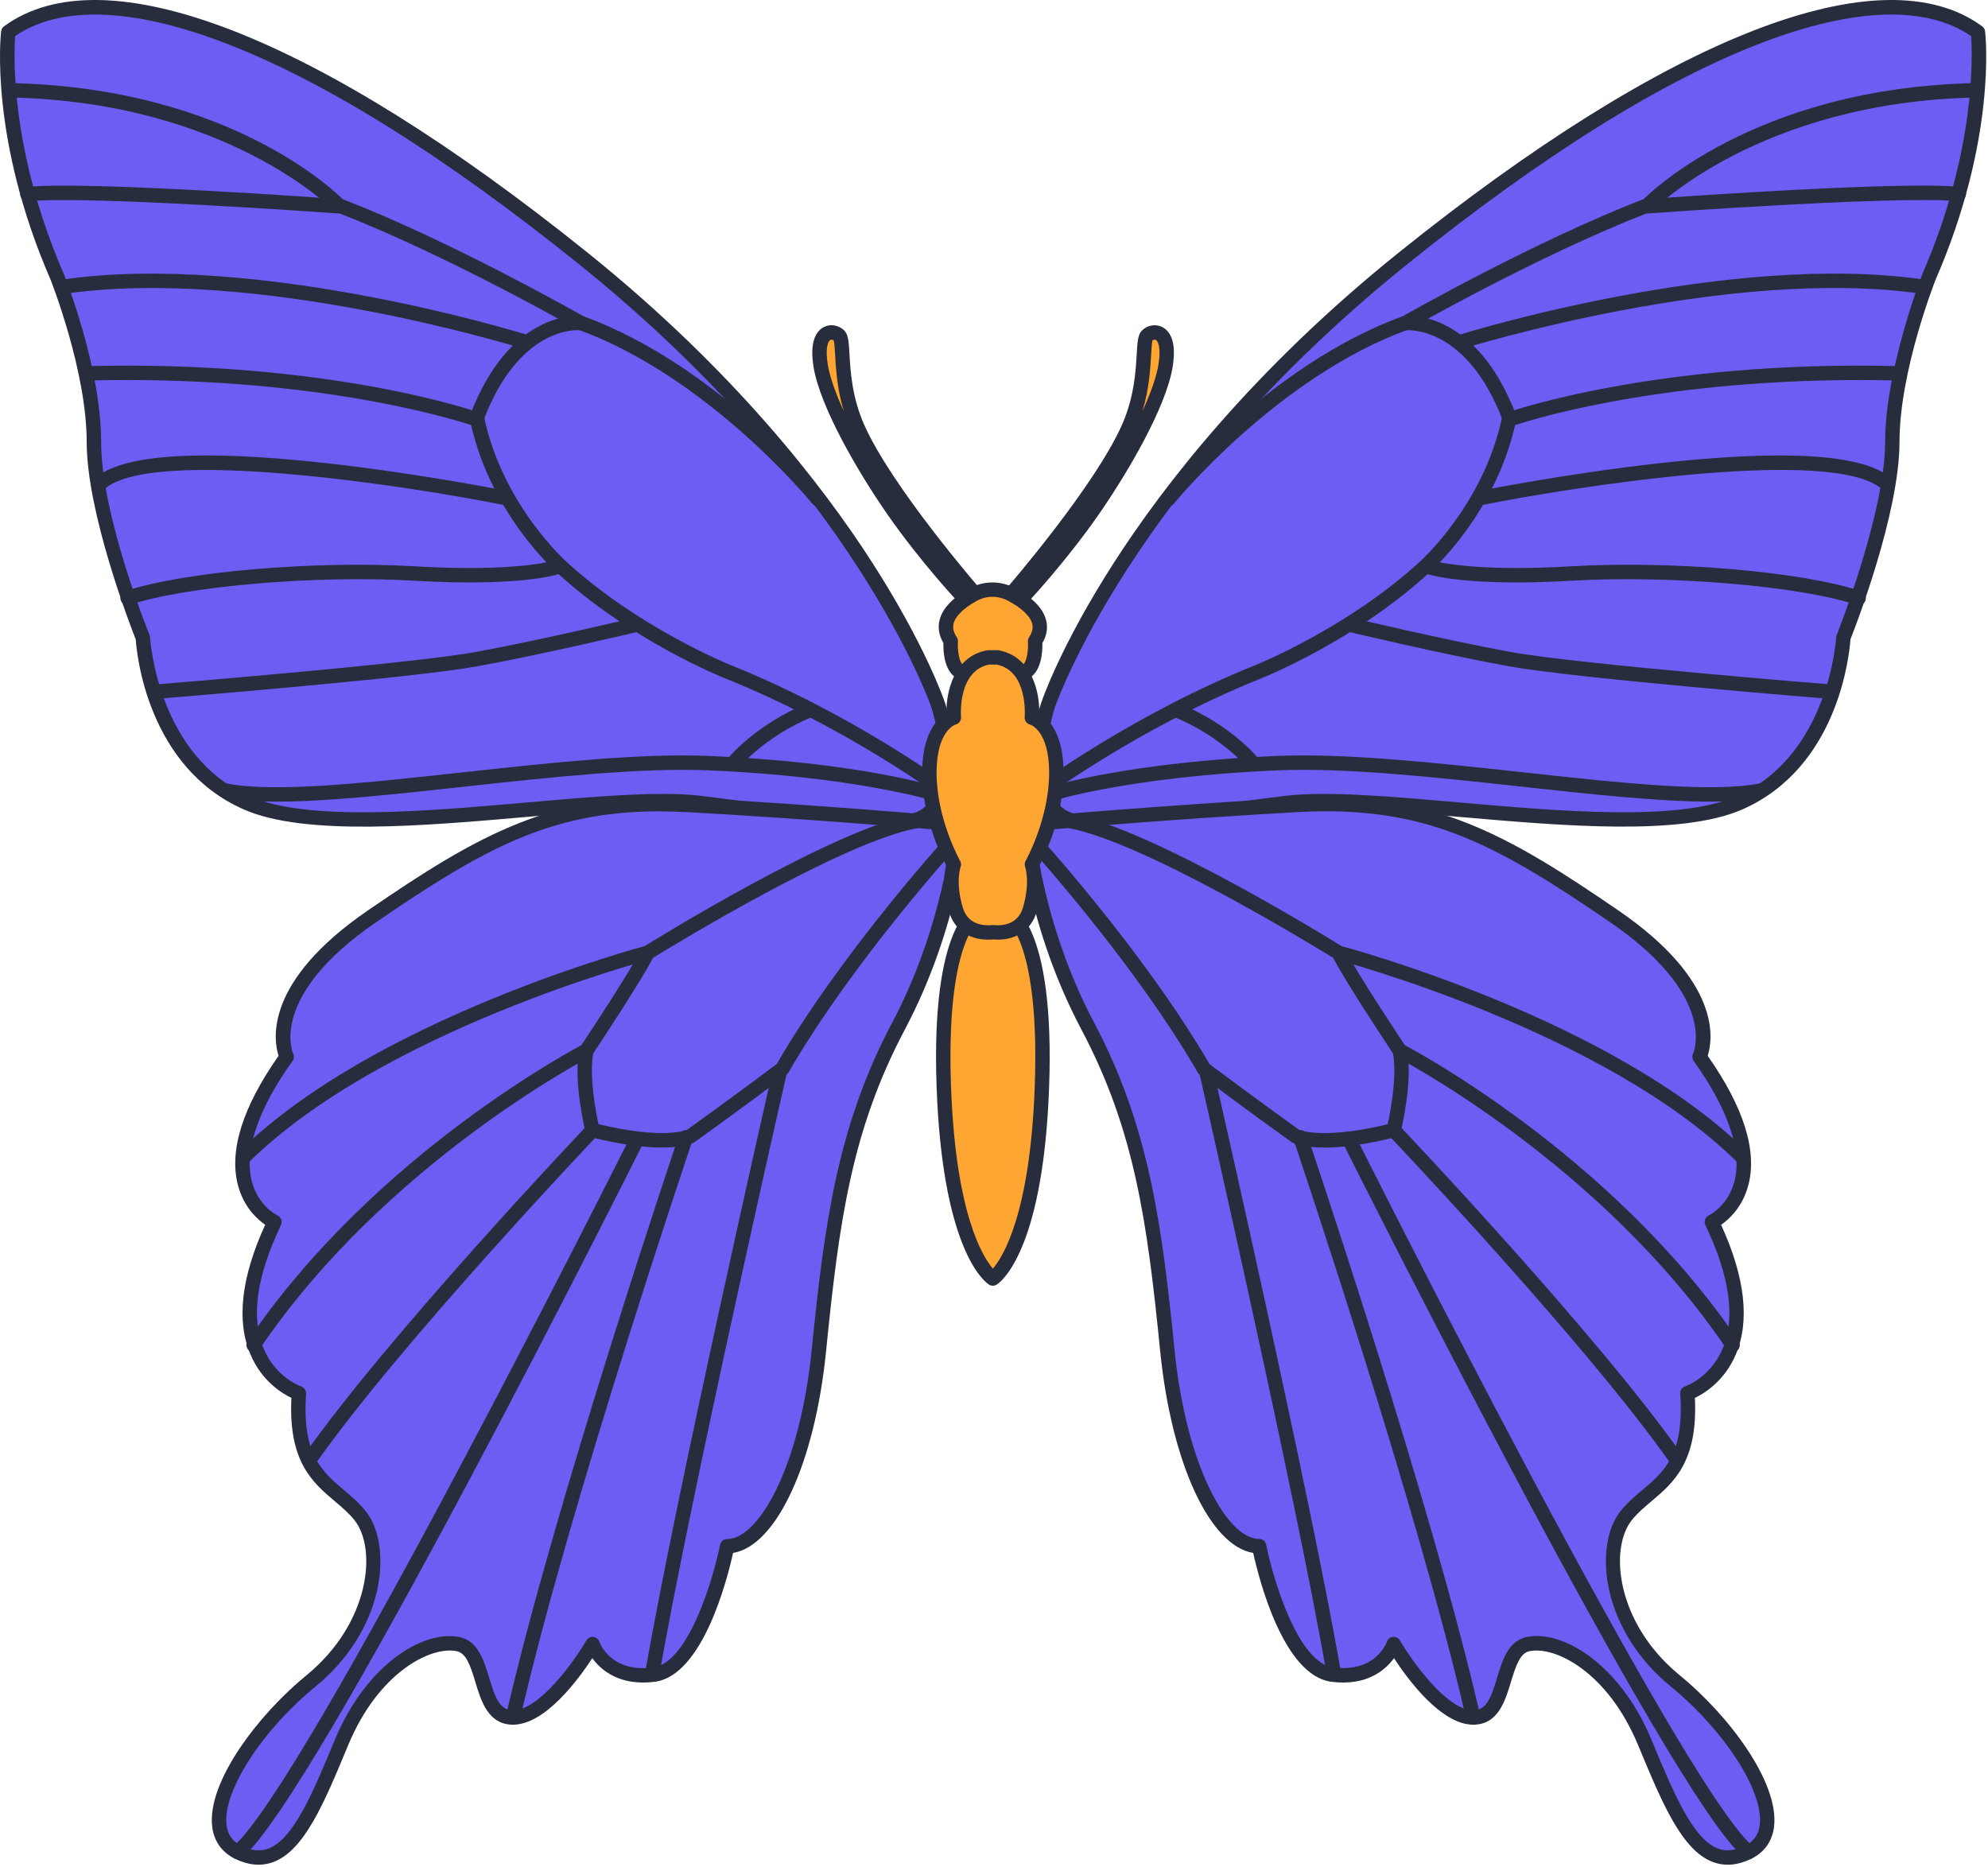 <?xml version="1.0" encoding="UTF-8"?>
<svg xmlns="http://www.w3.org/2000/svg" width="690" height="648" viewBox="0 0 690 648" fill="none">
  <g clip-path="url(#clip0_645_7463)">
    <path d="M368.01 282.94C378.63 290.29 410.48 282.94 446.57 278.69C482.67 274.44 569.72 293.55 603.7 278.69C637.68 263.83 639.8 221.36 639.8 221.36C639.8 221.36 656.79 178.89 656.79 153.41C656.79 127.93 669.53 96.08 669.53 96.08C690.76 47.24 686.52 11.15 686.52 11.15C654.67 -12.21 584.6 11.15 486.93 89.71C389.26 168.27 363.78 244.71 363.78 244.71C363.78 244.71 354.22 273.38 368.03 282.93L368.01 282.94Z" fill="#6D5DF3"></path>
    <path d="M383.41 288.56C376.06 288.56 370.31 287.58 366.59 285C351.42 274.5 360.98 245.18 361.39 243.93C361.65 243.14 368.07 224.19 386.61 195.33C403.66 168.78 434.63 128.56 485.35 87.77C579.27 12.23 653.12 -16.43 687.99 9.14C688.55 9.55 688.91 10.17 688.99 10.86C689.17 12.36 693.07 48.19 671.81 97.08C671.71 97.33 659.28 128.72 659.28 153.41C659.28 178.1 644.06 217.35 642.26 221.91C641.93 226.74 638.24 266.3 604.69 280.98C583.44 290.28 542.3 286.67 505.99 283.5C482.72 281.46 460.74 279.54 446.85 281.17C438.18 282.19 429.84 283.38 421.79 284.53C406.76 286.67 393.56 288.55 383.4 288.55L383.41 288.56ZM369.43 280.89C376.68 285.91 397.26 282.98 421.09 279.59C429.18 278.44 437.54 277.25 446.28 276.22C460.68 274.53 482.91 276.47 506.44 278.53C542.15 281.65 582.62 285.2 602.7 276.41C634.82 262.36 637.28 221.65 637.3 221.24C637.31 220.97 637.37 220.69 637.48 220.44C637.65 220.02 654.29 178.12 654.29 153.42C654.29 128.72 666.68 96.48 667.21 95.16C685.91 52.14 684.59 18.84 684.13 12.52C668.68 1.92 643.88 2.61 612.29 14.55C577.33 27.76 535.68 53.71 488.49 91.66C392.6 168.79 366.39 244.75 366.14 245.51C366.05 245.78 357.35 272.51 369.44 280.88L369.43 280.89Z" fill="#272D3C"></path>
    <path d="M356.33 286.13C356.33 286.13 358.45 320.1 377.56 356.2C396.67 392.3 400.92 426.27 405.16 468.74C409.4 511.21 424.27 536.69 437.01 536.69C437.01 536.69 445.5 579.16 462.49 581.28C479.48 583.4 483.72 570.66 483.72 570.66C483.72 570.66 498.58 596.14 511.32 596.14C524.06 596.14 519.81 572.78 530.43 570.66C541.05 568.54 560.16 579.15 570.77 604.63C581.39 630.11 589.88 651.34 606.87 642.85C623.86 634.36 604.75 602.51 581.39 583.4C558.03 564.29 555.91 536.69 564.4 526.07C572.89 515.45 587.76 513.33 585.63 483.6C585.63 483.6 617.48 472.98 594.12 424.15C594.12 424.15 621.72 411.41 589.87 366.82C589.87 366.82 600.49 345.59 560.14 317.98C519.8 290.38 495.02 276.93 450.08 279.41C405.14 281.89 356.3 286.13 356.3 286.13H356.33Z" fill="#6D5DF3"></path>
    <path d="M599.64 647.25C597.89 647.25 596.18 646.94 594.54 646.33C583.78 642.33 576.94 625.89 569.02 606.87L568.49 605.6C558 580.42 539.88 571.34 530.94 573.12C527.67 573.77 526.24 577.78 524.42 583.81C522.43 590.42 519.95 598.65 511.34 598.65C500.22 598.65 488.7 583.03 483.83 575.56C480.82 579.7 474.4 585.29 462.19 583.77C445.47 581.68 436.97 548.13 434.96 539.03C419.95 536.6 406.57 507.9 402.68 469C398.21 424.31 393.89 392.4 375.35 357.38C356.21 321.22 353.92 287.7 353.83 286.3C353.75 284.95 354.76 283.77 356.11 283.65C356.6 283.61 405.5 279.37 449.97 276.92C497.1 274.32 523.57 289.92 561.58 315.93C597.74 340.67 594.5 360.93 592.71 366.48C605.24 384.35 609.98 399.47 606.8 411.45C604.8 419 600.13 423.22 597.36 425.14C605.69 443.36 607.41 458.5 602.47 470.15C598.56 479.36 591.56 483.65 588.26 485.23C589.38 507.43 580.79 514.68 573.19 521.1C570.69 523.21 568.33 525.2 566.37 527.65C558.44 537.57 560.97 563.47 582.99 581.48C600.15 595.52 617.46 618.66 615.76 633.9C615.19 638.97 612.51 642.85 608 645.1C605.12 646.54 602.32 647.26 599.64 647.26V647.25ZM533.4 567.88C546.13 567.88 563.39 580.38 573.1 603.67L573.63 604.94C580.79 622.14 587.56 638.39 596.28 641.64C599.15 642.71 602.25 642.37 605.77 640.61C608.77 639.11 610.42 636.73 610.8 633.33C612.1 621.69 598.49 600.6 579.83 585.33C568.91 576.4 561.35 564.59 558.54 552.09C556.08 541.18 557.59 530.6 562.48 524.5C564.74 521.67 567.4 519.43 569.97 517.25C577.53 510.87 584.67 504.84 583.17 483.77C583.09 482.63 583.79 481.58 584.87 481.22C585.22 481.1 593.71 478.09 597.92 468.07C602.41 457.37 600.38 442.95 591.9 425.22C591.61 424.62 591.58 423.92 591.8 423.29C592.03 422.66 592.5 422.15 593.1 421.87C593.36 421.75 599.78 418.61 602 410.03C604.73 399.48 599.84 385.04 587.86 368.27C587.32 367.52 587.24 366.53 587.66 365.7C587.74 365.53 596.51 345.88 558.76 320.04C518.19 292.28 494.26 279.47 450.25 281.9C411.61 284.03 369.6 287.51 359.05 288.4C359.95 296.75 364.04 325.32 379.77 355.02C398.69 390.77 403.26 424.59 407.65 468.48C411.71 509.06 426.05 534.18 437.01 534.18C438.2 534.18 439.23 535.02 439.46 536.19C441.73 547.51 450.34 577.23 462.8 578.79C477.43 580.62 481.2 570.29 481.36 569.85C481.68 568.93 482.51 568.27 483.48 568.18C484.46 568.09 485.39 568.56 485.88 569.4C489.82 576.14 502.06 593.64 511.32 593.64C515.89 593.64 517.5 589.38 519.62 582.36C521.43 576.33 523.49 569.5 529.94 568.21C531.04 567.99 532.19 567.88 533.38 567.88H533.4Z" fill="#272D3C"></path>
    <path d="M571.7 73.93C571.08 73.93 570.45 73.7 569.97 73.23C568.98 72.27 568.94 70.69 569.9 69.7C571.43 68.11 608.24 30.62 685.18 28.85C686.57 28.82 687.7 29.91 687.74 31.29C687.77 32.67 686.68 33.81 685.3 33.85C610.55 35.57 573.87 72.79 573.51 73.17C573.02 73.68 572.36 73.94 571.71 73.94L571.7 73.93Z" fill="#272D3C"></path>
    <path d="M506.73 121.24C505.67 121.24 504.68 120.56 504.35 119.49C503.94 118.17 504.67 116.77 505.98 116.35C506.92 116.05 600.39 86.92 668.48 97.15C669.85 97.36 670.79 98.63 670.58 99.99C670.37 101.36 669.1 102.3 667.74 102.09C600.81 92.03 508.42 120.82 507.49 121.11C507.24 121.19 506.99 121.23 506.74 121.23L506.73 121.24Z" fill="#272D3C"></path>
    <path d="M405.52 175.74C404.97 175.74 404.41 175.56 403.95 175.18C402.88 174.31 402.71 172.74 403.58 171.66C405.06 169.83 440.2 126.81 486.93 109.73C490.13 107.91 533.18 83.61 569.89 69.33C570.12 69.24 570.37 69.18 570.61 69.17C574.21 68.91 658.91 62.75 680.11 64.87C681.48 65.01 682.49 66.23 682.35 67.61C682.21 68.98 680.99 69.98 679.61 69.85C659.53 67.84 577.61 73.68 571.34 74.13C533.81 88.77 489.66 113.92 489.21 114.18C489.09 114.25 488.96 114.31 488.82 114.36C443.32 130.9 407.81 174.37 407.45 174.8C406.96 175.41 406.23 175.73 405.5 175.73L405.52 175.74Z" fill="#272D3C"></path>
    <path d="M361.64 276.95C360.88 276.95 360.12 276.6 359.63 275.94C358.81 274.83 359.04 273.27 360.15 272.44C360.48 272.19 393.81 247.63 436.09 230.72C436.4 230.59 467.83 217.86 492.66 195.1C492.92 194.87 514.82 175.37 521.28 145.11C521.46 144.27 522.06 143.57 522.88 143.28C523.39 143.1 574.57 124.97 659 127.08C660.38 127.11 661.47 128.26 661.44 129.64C661.41 131.02 660.31 132.11 658.88 132.08C582.84 130.19 534.24 144.81 525.87 147.55C518.71 178.67 496.94 198.01 496.01 198.83C470.53 222.19 439.28 234.84 437.96 235.37C396.31 252.03 363.47 276.22 363.14 276.46C362.69 276.79 362.17 276.95 361.65 276.95H361.64Z" fill="#272D3C"></path>
    <path d="M524.01 147.79C523 147.79 522.05 147.17 521.67 146.17C509.12 112.89 488.42 114.61 488.21 114.63C486.83 114.77 485.61 113.77 485.47 112.4C485.33 111.03 486.33 109.8 487.7 109.66C488.7 109.55 512.45 107.56 526.35 144.41C526.84 145.7 526.18 147.14 524.89 147.63C524.6 147.74 524.3 147.79 524.01 147.79Z" fill="#272D3C"></path>
    <path d="M513.81 175.38C512.64 175.38 511.6 174.56 511.36 173.37C511.09 172.02 511.97 170.7 513.32 170.43C513.62 170.37 543.75 164.36 576.1 160.77C620.11 155.89 647.17 157.68 656.53 166.1C657.56 167.02 657.64 168.6 656.72 169.63C655.8 170.66 654.22 170.74 653.19 169.82C636.54 154.83 547.29 168.72 514.31 175.33C514.14 175.36 513.98 175.38 513.82 175.38H513.81Z" fill="#272D3C"></path>
    <path d="M645.11 210.07C644.85 210.07 644.58 210.03 644.32 209.94C624.71 203.4 579.44 199.57 545.46 201.57C509.3 203.7 496.22 199.5 495.69 199.32C494.38 198.88 493.67 197.47 494.11 196.16C494.55 194.85 495.96 194.14 497.26 194.58C497.47 194.65 510.34 198.63 545.17 196.58C580.27 194.51 625.46 198.38 645.9 205.2C647.21 205.64 647.92 207.05 647.48 208.36C647.13 209.41 646.16 210.07 645.11 210.07Z" fill="#272D3C"></path>
    <path d="M635.91 242.62C635.84 242.62 635.78 242.62 635.71 242.62C632.09 242.33 546.85 235.48 523.63 231.26C500.47 227.05 467.91 219.28 467.58 219.2C466.24 218.88 465.41 217.53 465.73 216.19C466.05 214.85 467.4 214.02 468.74 214.34C469.06 214.42 501.5 222.16 524.52 226.34C547.49 230.52 635.22 237.56 636.1 237.63C637.48 237.74 638.5 238.95 638.39 240.32C638.29 241.63 637.19 242.62 635.9 242.62H635.91Z" fill="#272D3C"></path>
    <path d="M593.36 278.25C575.74 278.25 552.51 275.71 528.32 273.07C498.28 269.79 467.21 266.4 443.49 267.39C393.51 269.47 365.83 277.81 365.56 277.9C364.24 278.31 362.84 277.56 362.44 276.24C362.03 274.92 362.77 273.52 364.09 273.12C365.23 272.77 392.59 264.51 443.29 262.39C467.38 261.39 498.64 264.8 528.87 268.1C562.48 271.77 594.23 275.23 610.76 271.93C612.12 271.66 613.43 272.54 613.7 273.89C613.97 275.24 613.09 276.56 611.74 276.83C606.75 277.83 600.52 278.25 593.37 278.25H593.36Z" fill="#272D3C"></path>
    <path d="M434.9 267.4C434.18 267.4 433.46 267.09 432.96 266.48C432.87 266.37 423.83 255.52 407.35 248.79C406.07 248.27 405.46 246.81 405.98 245.53C406.5 244.25 407.96 243.64 409.24 244.16C426.97 251.39 436.44 262.83 436.83 263.32C437.7 264.39 437.54 265.96 436.47 266.84C436.01 267.22 435.45 267.4 434.89 267.4H434.9Z" fill="#272D3C"></path>
    <path d="M459.62 398.32C452.33 398.32 449.18 396.92 448.64 396.65C448.52 396.59 448.41 396.52 448.31 396.45C433.59 385.94 416.58 373.19 416.41 373.06C416.14 372.86 415.91 372.6 415.75 372.31C392.81 332.68 355.66 292.18 355.28 291.78C354.34 290.76 354.41 289.18 355.42 288.25C356.44 287.31 358.02 287.38 358.95 288.4C359.32 288.81 396.56 329.4 419.81 369.37C422.47 371.36 437.64 382.69 450.99 392.23C452.05 392.63 460.46 395.32 481.64 390.23C482.56 386.06 484.95 373.85 483.49 365.65C481.24 362.26 467.14 340.99 462.71 332.47C456.18 328.44 397.21 292.41 371.26 287.52C369.9 287.26 369.01 285.96 369.27 284.6C369.53 283.24 370.83 282.35 372.19 282.61C400.46 287.94 463.28 326.94 465.94 328.6C466.33 328.84 466.65 329.19 466.85 329.6C470.98 337.86 487.76 363.05 487.93 363.31C488.11 363.58 488.24 363.89 488.3 364.21C490.51 375.25 486.33 392.19 486.15 392.91C485.93 393.81 485.23 394.5 484.33 394.73C473.21 397.51 465.19 398.33 459.61 398.33L459.62 398.32Z" fill="#272D3C"></path>
    <path d="M604.85 404.24C604.21 404.24 603.58 404 603.09 403.52C556.87 357.82 464.92 333.38 463.99 333.14C462.65 332.79 461.85 331.42 462.2 330.09C462.55 328.75 463.91 327.95 465.25 328.3C466.19 328.55 559.42 353.32 606.6 399.96C607.58 400.93 607.59 402.51 606.62 403.5C606.13 403.99 605.49 404.24 604.84 404.24H604.85Z" fill="#272D3C"></path>
    <path d="M601.36 469.37C600.56 469.37 599.77 468.99 599.29 468.27C555.59 403.76 485.42 367.28 484.72 366.92C483.49 366.29 483.01 364.78 483.64 363.55C484.27 362.32 485.77 361.84 487 362.47C487.71 362.84 558.99 399.87 603.43 465.47C604.2 466.61 603.91 468.17 602.76 468.94C602.33 469.23 601.84 469.37 601.36 469.37Z" fill="#272D3C"></path>
    <path d="M582.17 509.49C581.38 509.49 580.61 509.12 580.12 508.42C550.84 466.59 482.61 394.73 481.92 394.01C480.97 393.01 481.01 391.43 482.01 390.48C483.01 389.53 484.59 389.57 485.54 390.57C486.23 391.29 554.72 463.42 584.21 505.56C585 506.69 584.73 508.25 583.6 509.04C583.16 509.35 582.66 509.49 582.17 509.49Z" fill="#272D3C"></path>
    <path d="M606.88 645.35C606.32 645.35 605.75 645.16 605.28 644.77C579.69 623.45 470.58 405.72 465.95 396.46C465.33 395.23 465.83 393.72 467.07 393.11C468.3 392.49 469.81 392.99 470.42 394.23C471.55 396.49 583.69 620.28 608.48 640.94C609.54 641.82 609.68 643.4 608.8 644.46C608.31 645.05 607.59 645.36 606.88 645.36V645.35Z" fill="#272D3C"></path>
    <path d="M511.33 598.64C510.19 598.64 509.16 597.85 508.9 596.7C492.14 523.36 449.39 396.84 448.96 395.57C448.52 394.26 449.22 392.84 450.53 392.4C451.84 391.96 453.26 392.66 453.7 393.97C454.13 395.24 496.96 522 513.78 595.59C514.09 596.94 513.25 598.28 511.9 598.58C511.71 598.62 511.52 598.64 511.34 598.64H511.33Z" fill="#272D3C"></path>
    <path d="M462.95 583.35C461.76 583.35 460.7 582.49 460.49 581.27C450.01 520.46 416.66 374.11 416.32 372.64C416.01 371.29 416.86 369.95 418.2 369.65C419.54 369.34 420.89 370.19 421.19 371.53C421.53 373 454.91 519.49 465.41 580.43C465.64 581.79 464.73 583.08 463.37 583.32C463.23 583.34 463.08 583.36 462.94 583.36L462.95 583.35Z" fill="#272D3C"></path>
    <path d="M354.79 207.51C354.79 207.51 367.76 193.74 379.21 177.27C390.39 161.2 402.39 139.82 404.52 127.08C406.64 114.34 400.27 114.34 398.15 116.46C396.03 118.58 398.67 132.64 391.78 148.31C382.12 170.29 351.44 205.64 351.44 205.64L354.79 207.51Z" fill="#FFA532"></path>
    <path d="M354.79 210.01C354.37 210.01 353.96 209.91 353.58 209.69L350.23 207.82C349.57 207.45 349.11 206.81 348.98 206.07C348.85 205.33 349.06 204.57 349.55 204C349.85 203.65 380.1 168.68 389.49 147.3C393.67 137.78 394.19 128.85 394.53 122.95C394.78 118.56 394.93 116.14 396.38 114.69C397.9 113.17 400.75 112.17 403.44 113.55C405.91 114.82 408.52 118.27 406.98 127.49C404.68 141.3 391.69 163.71 381.26 178.7C369.83 195.14 356.73 209.09 356.6 209.23C356.11 209.75 355.45 210.02 354.78 210.02L354.79 210.01ZM400.04 118.13C399.78 118.9 399.64 121.2 399.53 123.24C399.25 128.13 398.85 134.98 396.53 142.66C399.32 136.6 401.33 131.04 402.06 126.66C403.05 120.7 401.96 118.41 401.16 117.99C400.77 117.79 400.3 117.95 400.05 118.12L400.04 118.13Z" fill="#272D3C"></path>
    <path d="M321.38 282.94C310.76 290.29 278.91 282.94 242.82 278.69C206.72 274.44 119.67 293.55 85.69 278.69C51.71 263.83 49.59 221.36 49.59 221.36C49.59 221.36 32.6 178.89 32.6 153.41C32.6 127.93 19.86 96.08 19.86 96.08C-1.37 47.25 2.87 11.16 2.87 11.16C34.72 -12.2 104.79 11.16 202.46 89.72C300.13 168.28 325.61 244.72 325.61 244.72C325.61 244.72 335.16 273.39 321.36 282.94H321.38Z" fill="#6D5DF3"></path>
    <path d="M305.98 288.56C295.82 288.56 282.62 286.68 267.59 284.54C259.53 283.39 251.2 282.2 242.52 281.18C228.63 279.54 206.65 281.47 183.38 283.51C147.07 286.69 105.93 290.29 84.68 280.99C51.14 266.31 47.44 226.75 47.11 221.92C45.31 217.37 30.09 178.1 30.09 153.42C30.09 128.74 17.65 97.33 17.53 97.02C-3.69 48.19 0.21 12.37 0.39 10.86C0.47 10.17 0.83 9.55 1.39 9.14C36.26 -16.43 110.12 12.23 204.03 87.77C254.75 128.56 285.72 168.78 302.77 195.33C321.31 224.19 327.72 243.14 327.99 243.93C328.4 245.17 337.96 274.49 322.79 285C319.07 287.57 313.31 288.56 305.97 288.56H305.98ZM230 275.57C234.84 275.57 239.25 275.76 243.1 276.22C251.83 277.25 260.2 278.44 268.29 279.59C292.12 282.98 312.7 285.92 319.95 280.89C332.05 272.52 323.34 245.78 323.25 245.51C323 244.75 296.79 168.79 200.9 91.66C153.72 53.71 112.06 27.77 77.1 14.56C45.51 2.62 20.71 1.92 5.26 12.53C4.8 18.84 3.47 52.14 22.15 95.1C22.71 96.49 35.1 127.76 35.1 153.43C35.1 179.1 51.74 220.03 51.91 220.45C52.01 220.7 52.07 220.98 52.09 221.25C52.11 221.66 54.57 262.36 86.69 276.42C106.77 285.2 147.24 281.66 182.95 278.54C200.19 277.03 216.73 275.58 230 275.58V275.57Z" fill="#272D3C"></path>
    <path d="M333.05 286.13C333.05 286.13 330.93 320.1 311.82 356.2C292.71 392.3 288.46 426.27 284.22 468.74C279.98 511.21 265.11 536.69 252.37 536.69C252.37 536.69 243.88 579.16 226.89 581.28C209.9 583.4 205.66 570.66 205.66 570.66C205.66 570.66 190.8 596.14 178.06 596.14C165.32 596.14 169.57 572.78 158.95 570.66C148.33 568.54 129.22 579.15 118.61 604.63C108 630.11 99.5 651.34 82.51 642.85C65.52 634.36 84.63 602.51 107.99 583.4C131.35 564.29 133.47 536.69 124.98 526.07C116.49 515.45 101.62 513.33 103.75 483.6C103.75 483.6 71.9 472.98 95.26 424.15C95.26 424.15 67.66 411.41 99.51 366.82C99.51 366.82 88.89 345.59 129.24 317.98C169.58 290.38 194.36 276.93 239.3 279.41C284.24 281.89 333.08 286.13 333.08 286.13H333.05Z" fill="#6D5DF3"></path>
    <path d="M89.75 647.25C87.06 647.25 84.27 646.53 81.39 645.09C76.88 642.83 74.2 638.96 73.63 633.89C71.93 618.65 89.25 595.51 106.4 581.47C128.42 563.45 130.95 537.55 123.02 527.64C121.06 525.19 118.7 523.2 116.21 521.09C108.61 514.67 100.02 507.42 101.14 485.22C97.83 483.64 90.84 479.35 86.93 470.14C81.98 458.49 83.7 443.36 92.04 425.13C89.27 423.21 84.6 418.98 82.6 411.44C79.43 399.46 84.17 384.34 96.69 366.47C94.89 360.93 91.66 340.66 127.82 315.92C165.82 289.92 192.3 274.32 239.43 276.91C283.9 279.36 332.8 283.6 333.29 283.64C334.64 283.76 335.65 284.93 335.57 286.29C335.48 287.7 333.19 321.22 314.05 357.37C295.51 392.39 291.19 424.3 286.72 468.99C282.83 507.89 269.45 536.59 254.44 539.02C252.43 548.12 243.92 581.67 227.21 583.76C215 585.29 208.58 579.7 205.57 575.56C200.7 583.03 189.18 598.65 178.06 598.65C169.44 598.65 166.97 590.42 164.98 583.81C163.17 577.78 161.73 573.78 158.46 573.12C149.52 571.34 131.41 580.42 120.91 605.6L120.38 606.87C112.46 625.9 105.61 642.33 94.86 646.33C93.21 646.94 91.51 647.25 89.76 647.25H89.75ZM228.98 281.61C191.2 281.61 167.96 294.5 130.63 320.04C92.87 345.87 101.65 365.52 101.74 365.72C102.13 366.54 102.06 367.53 101.53 368.27C89.55 385.04 84.66 399.48 87.39 410.03C89.61 418.61 96.03 421.75 96.31 421.88C96.91 422.17 97.38 422.68 97.6 423.31C97.82 423.94 97.79 424.63 97.51 425.23C89.03 442.97 87 457.38 91.49 468.08C95.7 478.11 104.19 481.11 104.55 481.24C105.62 481.61 106.32 482.66 106.24 483.79C104.74 504.86 111.88 510.89 119.44 517.27C122.01 519.44 124.67 521.69 126.93 524.52C131.81 530.62 133.32 541.2 130.87 552.11C128.06 564.61 120.5 576.41 109.58 585.35C90.91 600.62 77.31 621.71 78.61 633.35C78.99 636.75 80.63 639.13 83.64 640.63C87.16 642.39 90.26 642.73 93.13 641.66C101.85 638.41 108.62 622.16 115.78 604.96L116.31 603.69C126.92 578.21 146.58 565.65 159.45 568.23C165.91 569.52 167.96 576.35 169.77 582.38C171.88 589.4 173.5 593.66 178.07 593.66C187.34 593.66 199.58 576.16 203.51 569.42C204.01 568.57 204.95 568.09 205.93 568.19C206.91 568.29 207.73 568.95 208.04 569.89C208.19 570.32 211.96 580.64 226.59 578.82C239.06 577.26 247.66 547.54 249.93 536.22C250.16 535.05 251.19 534.21 252.38 534.21C263.34 534.21 277.68 509.09 281.74 468.51C286.13 424.62 290.7 390.8 309.62 355.05C325.35 325.34 329.44 296.77 330.34 288.43C319.79 287.54 277.79 284.06 239.14 281.93C235.63 281.74 232.25 281.64 228.98 281.64V281.61Z" fill="#272D3C"></path>
    <path d="M117.69 73.94C117.03 73.94 116.38 73.68 115.89 73.17C115.53 72.79 78.84 35.58 4.1 33.85C2.72 33.82 1.63 32.67 1.66 31.29C1.69 29.91 2.84 28.83 4.22 28.85C81.16 30.62 117.97 68.11 119.5 69.7C120.46 70.7 120.42 72.28 119.43 73.23C118.95 73.69 118.32 73.93 117.7 73.93L117.69 73.94Z" fill="#272D3C"></path>
    <path d="M182.65 121.24C182.4 121.24 182.15 121.2 181.9 121.12C180.97 120.83 88.58 92.04 21.65 102.1C20.28 102.31 19.01 101.36 18.81 100C18.6 98.63 19.55 97.36 20.91 97.16C89 86.93 182.47 116.06 183.41 116.36C184.73 116.78 185.46 118.18 185.04 119.5C184.7 120.57 183.72 121.25 182.66 121.25L182.65 121.24Z" fill="#272D3C"></path>
    <path d="M283.87 175.74C283.14 175.74 282.42 175.42 281.92 174.81C281.57 174.37 246.05 130.91 200.55 114.37C200.42 114.32 200.29 114.26 200.16 114.19C199.72 113.94 155.56 88.79 118.03 74.14C111.76 73.69 29.84 67.85 9.76 69.86C8.37 69.99 7.16 68.99 7.02 67.62C6.88 66.25 7.89 65.02 9.26 64.88C30.46 62.76 115.17 68.92 118.76 69.18C119.01 69.2 119.25 69.25 119.48 69.34C156.18 83.61 199.23 107.92 202.44 109.74C249.17 126.82 284.31 169.84 285.79 171.67C286.66 172.74 286.49 174.32 285.42 175.19C284.96 175.56 284.4 175.75 283.85 175.75L283.87 175.74Z" fill="#272D3C"></path>
    <path d="M327.74 276.95C327.22 276.95 326.7 276.79 326.25 276.46C325.92 276.22 293.09 252.03 251.43 235.37C250.11 234.84 218.86 222.19 193.34 198.79C192.45 198.01 170.68 178.68 163.52 147.55C155.16 144.82 106.55 130.18 30.51 132.08C29.13 132.11 27.98 131.02 27.95 129.64C27.92 128.26 29.01 127.11 30.39 127.08C114.82 124.97 166 143.09 166.51 143.28C167.32 143.57 167.93 144.26 168.11 145.11C174.57 175.37 196.47 194.87 196.69 195.07C221.56 217.87 252.99 230.6 253.3 230.73C295.58 247.64 328.91 272.2 329.24 272.45C330.35 273.27 330.58 274.84 329.76 275.95C329.27 276.61 328.51 276.96 327.75 276.96L327.74 276.95Z" fill="#272D3C"></path>
    <path d="M165.37 147.79C165.08 147.79 164.78 147.74 164.49 147.63C163.2 147.14 162.55 145.7 163.03 144.41C176.92 107.56 200.68 109.55 201.68 109.66C203.05 109.8 204.05 111.03 203.91 112.4C203.77 113.77 202.55 114.76 201.18 114.63C200.29 114.55 180.15 113.16 167.71 146.17C167.33 147.17 166.38 147.79 165.37 147.79Z" fill="#272D3C"></path>
    <path d="M175.58 175.38C175.42 175.38 175.25 175.36 175.09 175.33C142.11 168.72 52.86 154.84 36.21 169.82C35.18 170.74 33.6 170.66 32.68 169.63C31.76 168.6 31.84 167.02 32.87 166.1C42.23 157.68 69.29 155.88 113.3 160.77C145.64 164.36 175.77 170.37 176.08 170.43C177.43 170.7 178.31 172.02 178.04 173.37C177.8 174.56 176.76 175.38 175.59 175.38H175.58Z" fill="#272D3C"></path>
    <path d="M44.28 210.07C43.23 210.07 42.26 209.41 41.91 208.36C41.47 207.05 42.18 205.63 43.49 205.2C63.94 198.38 109.13 194.52 144.22 196.58C179.43 198.65 192 194.62 192.12 194.58C193.43 194.14 194.85 194.85 195.28 196.16C195.72 197.47 195.01 198.89 193.7 199.32C193.16 199.5 180.09 203.7 143.93 201.57C109.95 199.57 64.68 203.4 45.07 209.94C44.81 210.03 44.54 210.07 44.28 210.07Z" fill="#272D3C"></path>
    <path d="M53.48 242.62C52.19 242.62 51.1 241.63 50.99 240.32C50.88 238.94 51.91 237.74 53.28 237.63C54.16 237.56 141.89 230.51 164.86 226.34C187.88 222.15 220.32 214.41 220.64 214.34C221.98 214.02 223.33 214.85 223.65 216.19C223.97 217.53 223.14 218.88 221.8 219.2C221.47 219.28 188.91 227.05 165.75 231.26C142.54 235.48 57.29 242.33 53.67 242.62C53.6 242.62 53.53 242.62 53.47 242.62H53.48Z" fill="#272D3C"></path>
    <path d="M96.02 278.25C88.87 278.25 82.64 277.83 77.65 276.83C76.3 276.56 75.42 275.24 75.69 273.89C75.96 272.54 77.28 271.66 78.63 271.93C95.16 275.24 126.91 271.77 160.52 268.1C190.75 264.8 222 261.39 246.1 262.39C296.8 264.5 324.16 272.76 325.3 273.12C326.62 273.53 327.36 274.92 326.95 276.24C326.54 277.56 325.15 278.3 323.83 277.9C323.56 277.82 295.87 269.47 245.9 267.39C222.18 266.4 191.12 269.79 161.07 273.07C136.88 275.71 113.65 278.25 96.03 278.25H96.02Z" fill="#272D3C"></path>
    <path d="M254.49 267.39C253.93 267.39 253.37 267.21 252.91 266.83C251.84 265.96 251.68 264.38 252.56 263.32C252.95 262.84 262.43 251.4 280.15 244.16C281.43 243.64 282.89 244.25 283.41 245.53C283.93 246.81 283.32 248.27 282.04 248.79C265.55 255.52 256.52 266.37 256.43 266.48C255.94 267.08 255.22 267.39 254.49 267.39Z" fill="#272D3C"></path>
    <path d="M229.77 398.32C224.19 398.32 216.18 397.5 205.05 394.72C204.15 394.5 203.45 393.8 203.23 392.9C203.05 392.18 198.87 375.24 201.08 364.2C201.14 363.88 201.27 363.58 201.45 363.3C201.62 363.05 218.4 337.85 222.53 329.59C222.74 329.18 223.05 328.83 223.44 328.59C226.1 326.93 288.92 287.94 317.19 282.6C318.54 282.34 319.85 283.24 320.11 284.59C320.37 285.95 319.47 287.25 318.12 287.51C292.17 292.41 233.2 328.44 226.67 332.46C222.24 340.97 208.14 362.25 205.89 365.64C204.43 373.84 206.82 386.05 207.74 390.22C228.98 395.32 237.3 392.63 238.38 392.22C251.73 382.68 266.91 371.34 269.57 369.35C292.81 329.37 330.05 288.78 330.43 288.38C331.37 287.36 332.95 287.3 333.96 288.23C334.98 289.17 335.04 290.75 334.1 291.76C333.73 292.16 296.58 332.66 273.64 372.29C273.47 372.58 273.25 372.84 272.98 373.04C272.81 373.17 255.8 385.92 241.08 396.43C240.97 396.51 240.86 396.57 240.75 396.63C240.21 396.9 237.06 398.3 229.77 398.3V398.32Z" fill="#272D3C"></path>
    <path d="M84.54 404.24C83.9 404.24 83.25 403.99 82.76 403.5C81.79 402.52 81.8 400.94 82.78 399.96C129.96 353.31 223.19 328.54 224.13 328.3C225.47 327.95 226.83 328.75 227.18 330.09C227.53 331.43 226.73 332.79 225.39 333.14C224.47 333.38 132.51 357.82 86.29 403.52C85.8 404 85.17 404.24 84.53 404.24H84.54Z" fill="#272D3C"></path>
    <path d="M88.03 469.37C87.55 469.37 87.06 469.23 86.63 468.94C85.49 468.17 85.19 466.61 85.96 465.47C130.4 399.87 201.68 362.84 202.39 362.47C203.62 361.84 205.12 362.32 205.75 363.55C206.38 364.78 205.89 366.28 204.67 366.92C203.97 367.28 133.8 403.77 90.1 468.27C89.62 468.98 88.83 469.37 88.03 469.37Z" fill="#272D3C"></path>
    <path d="M107.22 509.49C106.72 509.49 106.22 509.34 105.79 509.04C104.66 508.25 104.38 506.69 105.18 505.56C134.67 463.43 203.16 391.3 203.85 390.57C204.8 389.57 206.38 389.53 207.38 390.48C208.38 391.43 208.42 393.01 207.47 394.01C206.78 394.73 138.55 466.59 109.27 508.42C108.78 509.11 108.01 509.49 107.22 509.49Z" fill="#272D3C"></path>
    <path d="M82.5 645.35C81.78 645.35 81.07 645.04 80.58 644.45C79.7 643.39 79.84 641.81 80.9 640.93C105.69 620.27 217.83 396.48 218.96 394.22C219.58 392.99 221.08 392.48 222.31 393.1C223.54 393.72 224.04 395.22 223.43 396.45C218.8 405.71 109.68 623.44 84.1 644.76C83.63 645.15 83.06 645.34 82.5 645.34V645.35Z" fill="#272D3C"></path>
    <path d="M178.05 598.64C177.87 598.64 177.68 598.62 177.49 598.58C176.14 598.27 175.3 596.93 175.61 595.59C192.43 522 235.26 395.24 235.69 393.97C236.13 392.66 237.55 391.96 238.86 392.4C240.17 392.84 240.87 394.26 240.43 395.57C240 396.84 197.25 523.36 180.49 596.7C180.23 597.86 179.19 598.64 178.06 598.64H178.05Z" fill="#272D3C"></path>
    <path d="M226.43 583.35C226.29 583.35 226.15 583.34 226 583.31C224.64 583.08 223.73 581.78 223.96 580.42C234.47 519.48 267.85 373 268.18 371.52C268.49 370.17 269.83 369.33 271.17 369.64C272.52 369.95 273.36 371.29 273.05 372.63C272.71 374.1 239.36 520.46 228.88 581.26C228.67 582.48 227.61 583.34 226.42 583.34L226.43 583.35Z" fill="#272D3C"></path>
    <path d="M334.59 207.51C334.59 207.51 321.62 193.74 310.17 177.27C298.99 161.2 286.99 139.82 284.86 127.08C282.74 114.34 289.11 114.34 291.23 116.46C293.35 118.58 290.71 132.64 297.6 148.31C307.26 170.29 337.94 205.64 337.94 205.64L334.59 207.51Z" fill="#FFA532"></path>
    <path d="M334.59 210.01C333.92 210.01 333.25 209.74 332.77 209.22C332.64 209.08 319.54 195.13 308.11 178.69C297.68 163.7 284.69 141.29 282.39 127.48C280.85 118.26 283.47 114.81 285.93 113.54C288.61 112.16 291.47 113.16 292.99 114.68C294.44 116.13 294.58 118.55 294.84 122.94C295.18 128.85 295.7 137.78 299.88 147.29C309.27 168.67 339.52 203.64 339.82 203.99C340.31 204.56 340.52 205.32 340.39 206.06C340.26 206.8 339.8 207.45 339.14 207.81L335.79 209.68C335.41 209.89 334.99 210 334.58 210L334.59 210.01ZM288.63 117.91C288.49 117.91 288.36 117.94 288.23 118C287.43 118.41 286.34 120.7 287.33 126.67C288.06 131.05 290.07 136.61 292.86 142.67C290.54 134.98 290.14 128.14 289.86 123.25C289.74 121.21 289.61 118.91 289.35 118.14C289.18 118.03 288.91 117.92 288.64 117.92L288.63 117.91Z" fill="#272D3C"></path>
    <path d="M348.88 315.96H340.33C340.33 315.96 325.47 320.21 327.59 377.54C329.69 434.21 344.56 443.81 344.61 443.79C344.66 443.8 359.53 434.21 361.63 377.54C363.75 320.21 348.89 315.96 348.89 315.96H348.88Z" fill="#FFA532"></path>
    <path d="M344.6 446.29C343.77 446.29 343.19 445.86 342.94 445.67C340.31 443.71 327.08 431.23 325.09 377.62C322.96 320 337.93 314.04 339.64 313.55C339.86 313.49 340.09 313.45 340.33 313.45H348.88C349.11 313.45 349.34 313.48 349.57 313.55C351.28 314.04 366.26 320 364.12 377.62C362.13 431.25 348.9 443.72 346.27 445.67C346.11 445.79 345.75 446.06 345.24 446.2C345.01 446.26 344.8 446.29 344.6 446.29ZM344.59 441.29C344.49 441.29 344.4 441.29 344.31 441.31C344.5 441.28 344.7 441.29 344.89 441.31C344.79 441.3 344.69 441.29 344.59 441.29ZM340.89 318.46C339.11 319.54 328.27 328.2 330.09 377.44C331.72 421.34 341.09 436.25 344.61 440.35C348.13 436.26 357.5 421.35 359.13 377.44C360.95 328.19 350.12 319.54 348.34 318.46H340.89Z" fill="#272D3C"></path>
    <path d="M337.84 206.35C332 209.54 325.09 215.19 329.98 222.53C329.98 222.53 329.27 231.73 333.87 233.5C337.75 234.99 342.88 235.23 344.4 235.26C344.4 235.26 344.48 235.26 344.62 235.26C344.76 235.26 344.84 235.26 344.84 235.26C346.36 235.22 351.49 234.98 355.37 233.49C359.97 231.72 359.26 222.52 359.26 222.52C364.18 215.14 356.97 209.46 350.98 206.28C346.87 204.1 341.92 204.11 337.83 206.34L337.84 206.35Z" fill="#FFA532"></path>
    <path d="M344.84 237.77H344.58H344.4C344.32 237.77 344.23 237.77 344.15 237.76C341.99 237.7 336.99 237.38 332.97 235.84C327.61 233.78 327.36 225.94 327.44 223.2C325.9 220.58 325.45 217.9 326.1 215.25C327.1 211.17 330.65 207.45 336.63 204.17C341.46 201.53 347.26 201.5 352.15 204.09C358.37 207.39 362.05 211.16 363.09 215.29C363.76 217.93 363.32 220.59 361.79 223.2C361.87 225.94 361.62 233.78 356.26 235.85C352.24 237.4 347.24 237.71 345.08 237.77C345 237.77 344.92 237.78 344.83 237.78L344.84 237.77ZM344.58 232.77H344.68C344.68 232.77 344.75 232.77 344.79 232.77C346.18 232.74 350.98 232.52 354.48 231.17C356.49 230.4 356.97 225.29 356.78 222.72C356.74 222.16 356.88 221.61 357.19 221.15C358.28 219.51 358.63 217.99 358.26 216.51C357.6 213.89 354.6 211.04 349.82 208.5C346.42 206.7 342.4 206.71 339.05 208.55C334.48 211.05 331.61 213.85 330.97 216.44C330.6 217.95 330.96 219.49 332.07 221.15C332.38 221.62 332.53 222.17 332.48 222.73C332.29 225.29 332.77 230.4 334.78 231.18C338.29 232.53 343.09 232.74 344.47 232.78C344.5 232.78 344.54 232.78 344.57 232.78H344.59L344.58 232.77Z" fill="#272D3C"></path>
    <path d="M366.65 268.18C366.65 251.19 358.16 249.07 358.16 249.07C358.16 249.07 359.66 230.81 346.3 228.19H342.93C329.57 230.81 331.07 249.07 331.07 249.07C331.07 249.07 322.58 251.19 322.58 268.18C322.58 285.17 331.07 300.03 331.07 300.03C331.07 300.03 328.85 305.79 331.76 315.67C334.12 323.7 341.57 323.86 344.61 323.57C347.65 323.86 355.1 323.7 357.46 315.67C360.37 305.78 358.15 300.03 358.15 300.03C358.15 300.03 366.64 285.17 366.64 268.18H366.65Z" fill="#FFA532"></path>
    <path d="M342.92 326.16C336.19 326.16 331.19 322.6 329.36 316.38C326.98 308.3 327.81 302.66 328.38 300.33C326.48 296.71 320.07 283.37 320.07 268.19C320.07 254.4 325.47 249.3 328.49 247.53C328.38 240.1 331.09 227.98 342.44 225.75C342.6 225.72 342.76 225.7 342.92 225.7H346.29C346.45 225.7 346.61 225.72 346.77 225.75C358.13 227.98 360.83 240.11 360.72 247.53C363.74 249.3 369.14 254.41 369.14 268.19C369.14 283.37 362.73 296.71 360.83 300.33C361.4 302.66 362.23 308.31 359.85 316.38C357.87 323.11 352.18 326.72 344.6 326.09C344.03 326.14 343.46 326.16 342.91 326.16H342.92ZM343.18 230.69C332.43 233.02 333.5 248.22 333.56 248.87C333.66 250.09 332.86 251.2 331.67 251.5C331.45 251.57 325.07 253.67 325.07 268.19C325.07 284.28 333.15 298.66 333.23 298.8C333.6 299.45 333.66 300.24 333.39 300.94C333.38 300.97 331.55 306.16 334.15 314.98C335.92 320.99 341.31 321.39 344.37 321.1C344.53 321.09 344.69 321.09 344.84 321.1C347.9 321.4 353.29 320.98 355.06 314.98C357.65 306.17 355.83 300.97 355.81 300.92C355.56 300.23 355.62 299.44 355.98 298.8C356.06 298.66 364.14 284.28 364.14 268.19C364.14 253.67 357.76 251.57 357.48 251.49C356.29 251.19 355.55 250.09 355.65 248.87C355.7 248.22 356.78 233.02 346.03 230.69H343.17H343.18Z" fill="#272D3C"></path>
  </g>
  <defs>
    <clipPath id="clip0_645_7463">
      <rect width="689.39" height="647.25" fill="white"></rect>
    </clipPath>
  </defs>
</svg>
